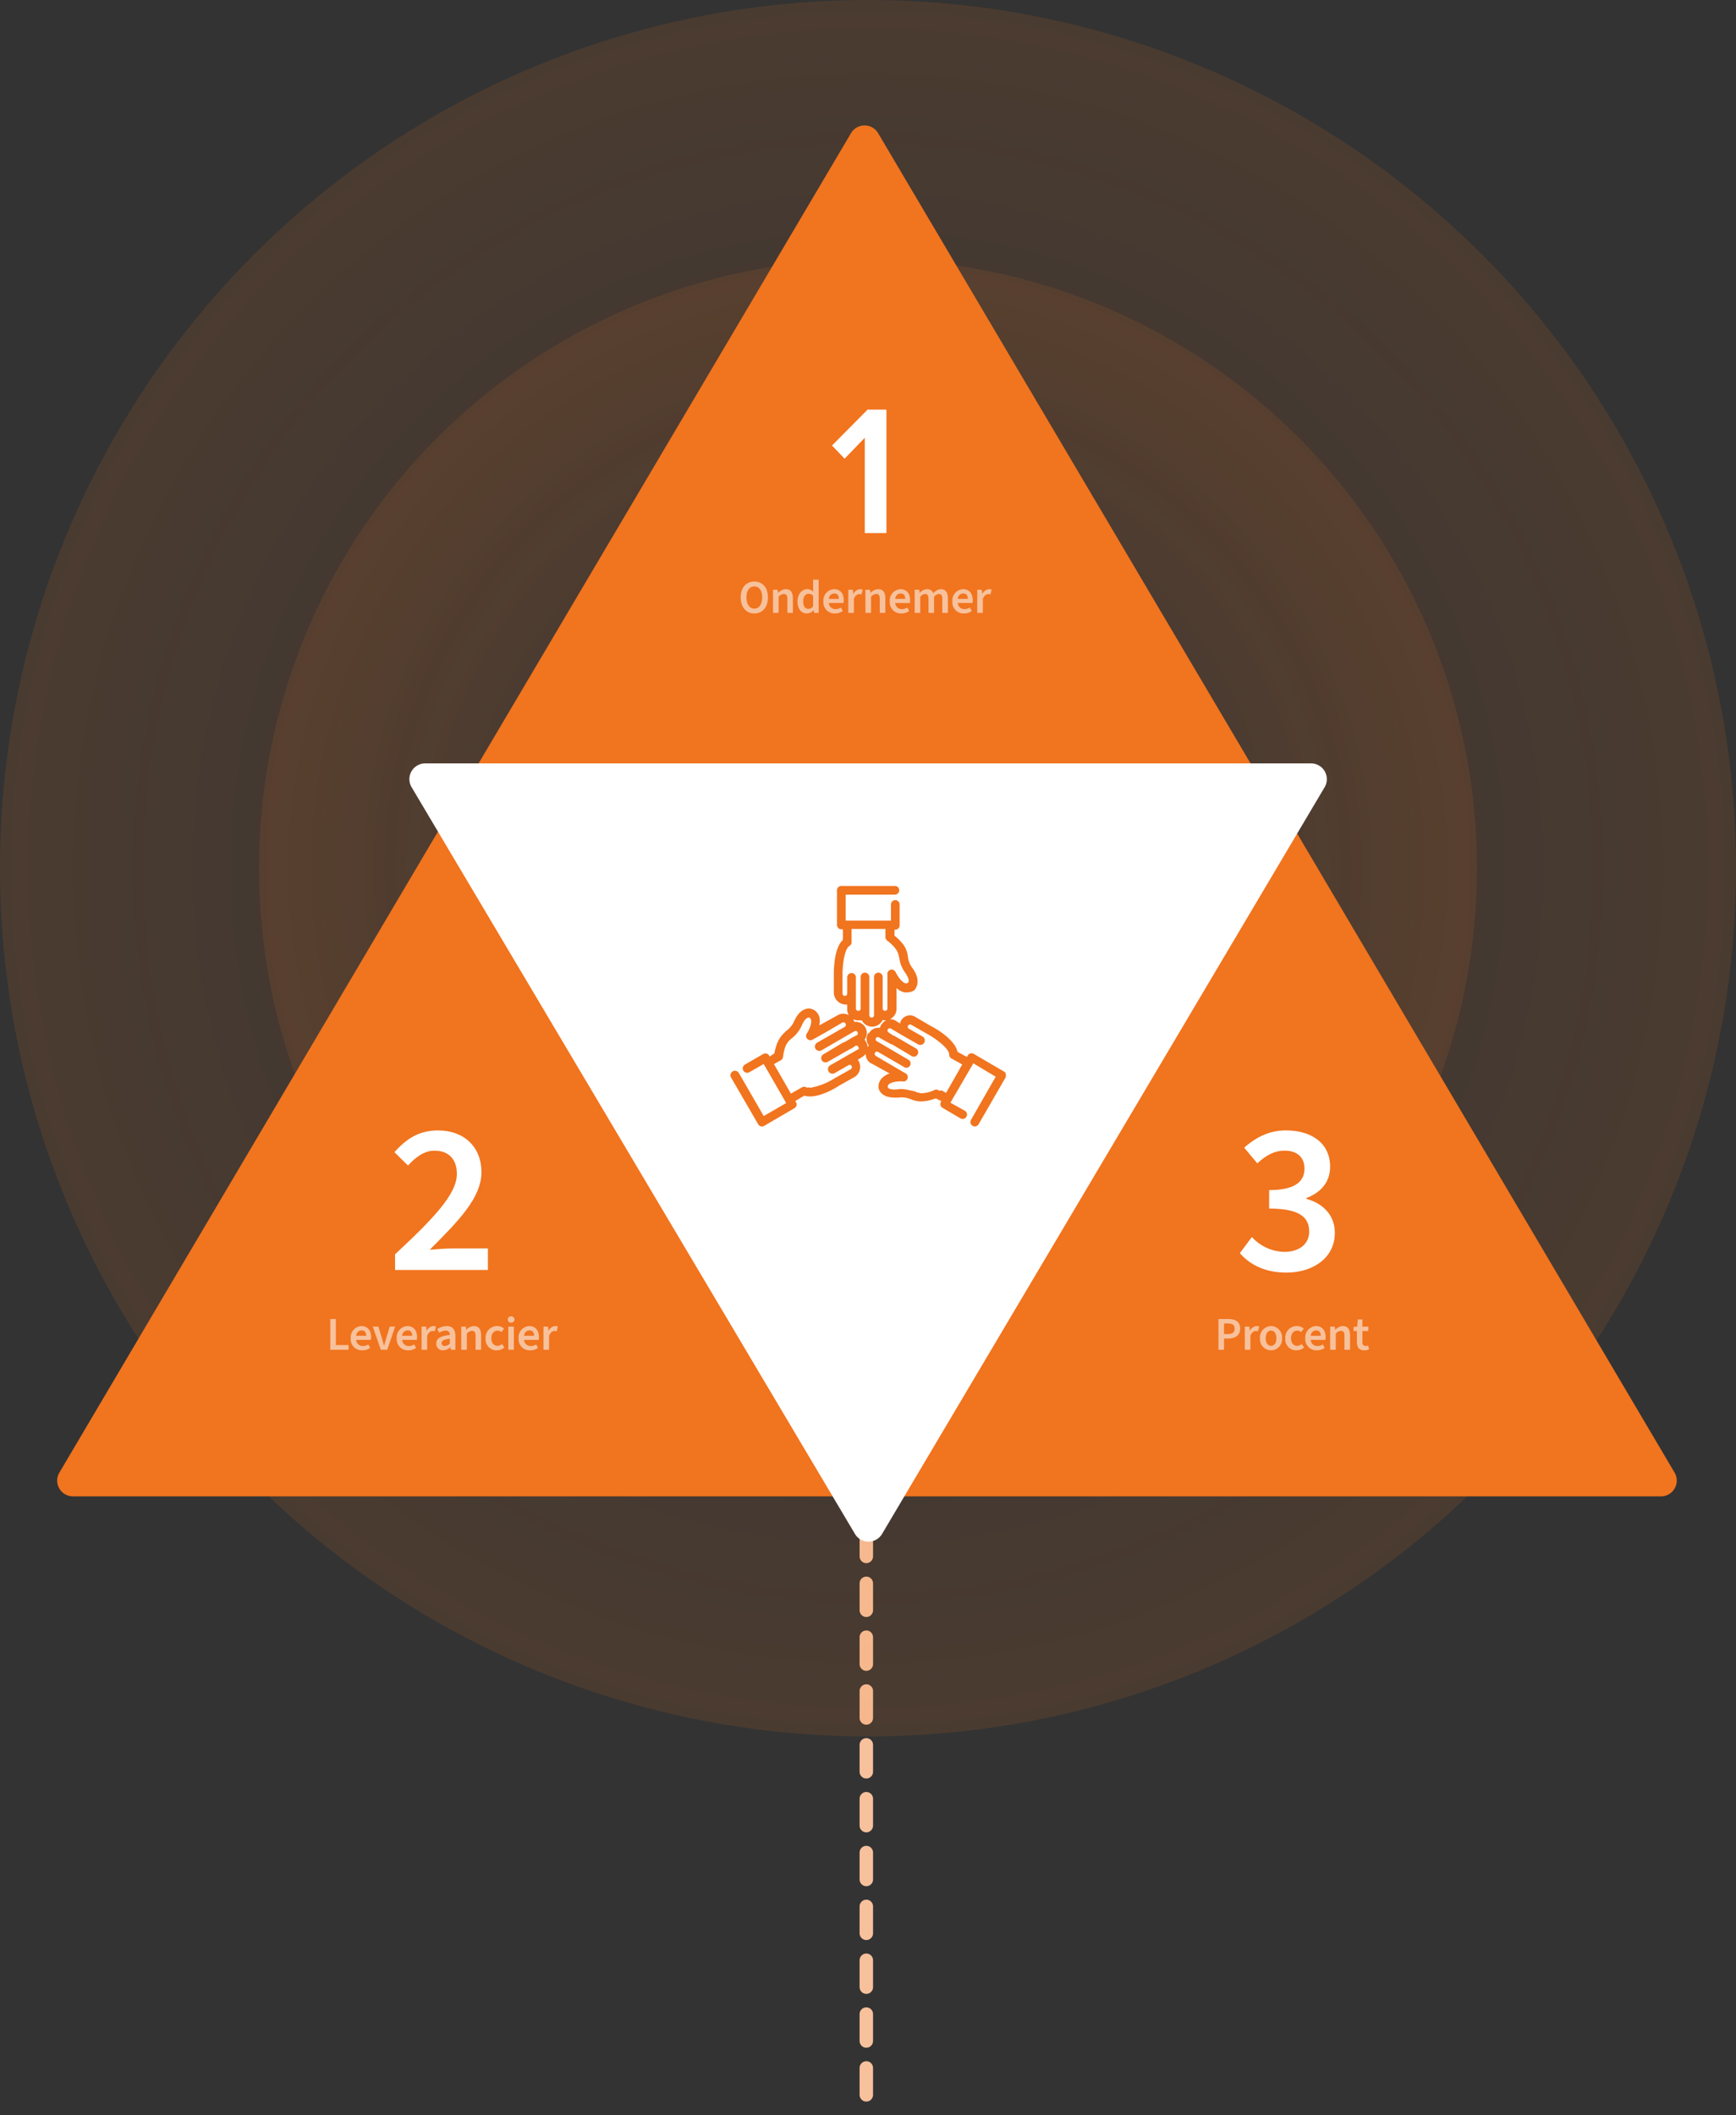 <svg xmlns="http://www.w3.org/2000/svg" xmlns:xlink="http://www.w3.org/1999/xlink" width="516" height="628.5" viewBox="0 0 516 628.5">
  <rect x="0" y="0" width="516" height="628.5" fill="#333333" stroke="none"/>
  <defs>
    <radialGradient id="radial-gradient" cx="0.5" cy="0.5" r="0.5" gradientUnits="objectBoundingBox">
      <stop offset="0" stop-color="#f1741e" stop-opacity="0"/>
      <stop offset="0.999" stop-color="#ec721d"/>
      <stop offset="1" stop-color="#ec721d" stop-opacity="0"/>
    </radialGradient>
    <radialGradient id="radial-gradient-2" cx="0.5" cy="0.5" r="0.5" gradientUnits="objectBoundingBox">
      <stop offset="0" stop-color="#ea711d" stop-opacity="0"/>
      <stop offset="1" stop-color="#e56e1c"/>
    </radialGradient>
  </defs>
  <g id="graph-image" transform="translate(-703 -2028)">
    <path id="Path_37307" data-name="Path 37307" d="M0,0V172" transform="translate(960.5 2482.5)" fill="none" stroke="#f7c19c" stroke-linecap="round" stroke-width="4" stroke-dasharray="8 8"/>
    <circle id="Ellipse_34" data-name="Ellipse 34" cx="258" cy="258" r="258" transform="translate(703 2028)" opacity="0.13" fill="url(#radial-gradient)"/>
    <circle id="Ellipse_33" data-name="Ellipse 33" cx="181" cy="181" r="181" transform="translate(780 2105)" opacity="0.13" fill="url(#radial-gradient-2)"/>
    <path id="path-1" d="M226.241,2.324l113.586,192.16a4.684,4.684,0,0,1-3.981,7.026H108.673a4.684,4.684,0,0,1-3.981-7.026L218.278,2.324a4.684,4.684,0,0,1,7.963,0Z" transform="translate(737.72 2065.169)" fill="#f1741e"/>
    <path id="path-3" d="M122.241,178.138,235.827,370.415a4.684,4.684,0,0,1-3.981,7.026H4.673a4.684,4.684,0,0,1-3.981-7.026L114.278,178.138a4.684,4.684,0,0,1,8.08,0Z" transform="translate(719.937 2095.215)" fill="#f1741e"/>
    <path id="path-5" d="M331.241,178.124,444.827,370.4a4.684,4.684,0,0,1-3.981,7.026H213.673a4.684,4.684,0,0,1-3.981-7.026L323.278,178.124a4.684,4.684,0,0,1,7.963,0Z" transform="translate(755.937 2095.229)" fill="#f1741e"/>
    <path id="path-7" d="M221.945,391.046,90.092,169.026A4.684,4.684,0,0,1,94.19,162H357.429a4.684,4.684,0,0,1,4.1,7.026L229.908,391.046a4.684,4.684,0,0,1-7.963,0Z" transform="translate(735.223 2092.852)" fill="#fff"/>
    <path id="Fill-1" d="M252.859,248.956a1.288,1.288,0,0,0-.586-.7l-9.017-5.269a1.288,1.288,0,0,0-1.757.468l-.234.468-2.81-1.522c-.7-3.513-6.323-6.909-7.611-7.494l-4.8-2.81a3.014,3.014,0,0,0-4.684,1.874l-1.288-.82a3.279,3.279,0,0,0-1.756-.468,3.279,3.279,0,0,0,1.991-2.927v-6.323a5.153,5.153,0,0,0,2.342,1.288,3.515,3.515,0,0,0,.7,0,3.631,3.631,0,0,0,2.342-.7c0-.117,2.342-2.342-.585-6.44a7.026,7.026,0,0,1-1.405-3.4c-.234-1.757-.585-3.513-3.981-6.323V206.1h.234a1.288,1.288,0,0,0,1.288-1.288V198.6a1.288,1.288,0,0,0-2.576,0v4.8H205.2v-7.729h14.637a1.288,1.288,0,1,0,0-2.576H203.912a1.288,1.288,0,0,0-1.288,1.288v10.3a1.288,1.288,0,0,0,1.171,1.288h.585v3.162c-2.693,2.459-2.693,9.017-2.693,10.422v5.5a3.647,3.647,0,0,0,3.981,3.279v1.405a3.279,3.279,0,0,0,.468,1.756,3.279,3.279,0,0,0-3.279,0l-5.5,3.045a5.152,5.152,0,0,0,0-2.576,3.513,3.513,0,0,0-2.342-2.342s-3.045-1.054-5.152,3.747a7.026,7.026,0,0,1-2.342,2.81c-1.171,1.171-2.693,2.342-3.513,6.675l-1.405.937-.117-.234a1.288,1.288,0,0,0-1.874-.468l-5.269,3.045a1.309,1.309,0,0,0,1.171,2.342l4.333-2.459,6.675,11.593-6.675,3.864-7.377-12.764a1.336,1.336,0,0,0-2.342,1.288l8.08,13.935a1.288,1.288,0,0,0,1.756.468l9.017-5.269a1.288,1.288,0,0,0,.468-1.757l-.234-.351L192.9,255.4c3.513,1.171,9.134-2.108,10.3-2.927l4.8-2.693a3.563,3.563,0,0,0,.82-5.035l1.288-.82a3.279,3.279,0,0,0,1.054-.937,3.279,3.279,0,0,0,1.522,2.81h.117l5.5,3.045a5.152,5.152,0,0,0-2.342,1.405,3.513,3.513,0,0,0-.937,3.045c0,.117.585,2.693,4.684,2.693a11.119,11.119,0,0,0,1.171,0,7.026,7.026,0,0,1,3.63.468c1.756.7,3.513,1.171,7.494-.234l1.639.82-.117.234a1.288,1.288,0,0,0,.468,1.756l5.387,3.162a1.309,1.309,0,0,0,1.171-2.342l-4.216-2.342,6.558-11.242.234-.468,6.675,3.981-7.377,12.881a1.309,1.309,0,1,0,2.342,1.171l7.963-13.818a1.288,1.288,0,0,0,0-1.054Zm-47.191-28.572v4.684a.7.7,0,1,1-1.405,0v-5.621c0-2.927.585-7.729,2.108-8.548a1.288,1.288,0,0,0,.585-1.171v-3.864h10.071v2.342a1.288,1.288,0,0,0,.585,1.171c2.927,2.342,3.162,3.513,3.513,5.035a9.719,9.719,0,0,0,1.756,4.45c1.171,1.639,1.171,2.576.937,2.927a.937.937,0,0,1-.82.234c-1.171-.234-2.459-2.342-2.927-3.279a1.288,1.288,0,0,0-2.459.7v10.07a.7.7,0,1,1-1.405,0V220.15a1.288,1.288,0,0,0-2.576,0v11.359a.7.7,0,1,1-1.405,0v-4.216a1.288,1.288,0,0,0,0-.351V220.15a1.288,1.288,0,1,0-2.576,0v7.611a1.172,1.172,0,0,1,0,.351v1.639a.735.735,0,0,1-1.405-.117v-9.368a1.288,1.288,0,1,0-2.576,0Zm3.513,20.961a.7.7,0,0,1-.351.351l-3.513,1.991-.585.351-4.1,2.342a1.336,1.336,0,1,0,1.288,2.342l4.1-2.342a.7.7,0,0,1,.937.117v.117a.7.7,0,0,1-.234.937l-4.8,2.693a19.672,19.672,0,0,1-7.143,2.81h-.117a1.054,1.054,0,0,0-.82,0,1.522,1.522,0,0,1-.351-.117,1.288,1.288,0,0,0-1.288,0l-3.279,1.874-5.035-8.782L186,244.858a1.288,1.288,0,0,0,.585-.937c.468-3.747,1.522-4.684,2.693-5.621a9.719,9.719,0,0,0,2.927-3.864c.82-1.874,1.756-2.342,2.108-2.225a.937.937,0,0,1,.585.586c.351,1.171-.7,3.4-1.288,4.216a1.288,1.288,0,0,0,1.756,1.757l3.981-2.225,4.8-2.81a.734.734,0,1,1,.7,1.288l-8.2,4.684a1.316,1.316,0,0,0,1.405,2.225l8.08-4.684,1.639-.937a.683.683,0,1,1,.7,1.171l-1.405.7-.351.234-1.991,1.171H204.5l-5.855,3.513a1.288,1.288,0,1,0,1.288,2.225l6.558-3.747.117-.117h.234l1.405-.937a.763.763,0,0,1,.82.82Zm2.693-4.567v.117a3.279,3.279,0,0,0,.234,3.63,3.283,3.283,0,0,0-.351.468,4.229,4.229,0,0,0-.937-2.225,3.3,3.3,0,0,0-3.045-5.269,3.278,3.278,0,0,0-.351-.82,3.279,3.279,0,0,0,1.639.351h.117a3.281,3.281,0,0,0,.82,0,3.459,3.459,0,0,0,6.206-.117,3.277,3.277,0,0,0,.82.117h.234a3.563,3.563,0,0,0-1.874,2.225,3.279,3.279,0,0,0-3.279,1.639Zm23.186,17.8-1.054-.585a1.054,1.054,0,0,0-.937,0l-.351-.234a1.288,1.288,0,0,0-1.171,0,9.251,9.251,0,0,1-4.216.937l-.586-.234h-.351l-.351-.234a9.369,9.369,0,0,0-1.639-.351,9.251,9.251,0,0,0-3.747-.351c-1.991.234-2.81-.234-2.927-.586a.937.937,0,0,1,.234-.82c.7-.82,3.162-1.054,4.216-.937a1.288,1.288,0,0,0,.7-2.459L214.1,243.57a.686.686,0,0,1,.7-1.171l8.08,4.684a1.288,1.288,0,0,0,1.171-2.225l-7.963-4.684-1.639-.937a.655.655,0,0,1,.585-1.171l1.405.82.234.117,2.108,1.171h.234l5.855,3.513a1.309,1.309,0,1,0,1.171-2.342L219.6,237.6h-.234l-.117-.117-1.405-.937a.671.671,0,0,1,.82-1.054l3.981,2.342,4.1,2.342a1.336,1.336,0,0,0,1.288-2.342l-4.1-2.342a.686.686,0,0,1,.7-1.171l4.918,2.81c2.576,1.405,6.44,4.333,6.44,6.089a1.288,1.288,0,0,0,.7,1.171l3.162,1.757Z" transform="translate(749.158 2098.169)" fill="#f1741e"/>
    <path id="Path_37313" data-name="Path 37313" d="M4.732.168c2.394,0,4.046-1.82,4.046-4.788s-1.652-4.7-4.046-4.7S.686-7.574.686-4.62,2.338.168,4.732.168Zm0-1.442c-1.428,0-2.338-1.3-2.338-3.346S3.3-7.868,4.732-7.868,7.07-6.65,7.07-4.62,6.146-1.274,4.732-1.274ZM10.29,0h1.666V-4.788a2.06,2.06,0,0,1,1.54-.84c.728,0,1.05.406,1.05,1.526V0H16.2V-4.312c0-1.736-.644-2.744-2.128-2.744a3.248,3.248,0,0,0-2.254,1.092h-.042l-.126-.924H10.29ZM20.4.168a2.86,2.86,0,0,0,1.932-.91h.056L22.512,0h1.344V-9.884H22.2v2.478l.07,1.106a2.53,2.53,0,0,0-1.792-.756c-1.512,0-2.912,1.372-2.912,3.626S18.676.168,20.4.168ZM20.8-1.2c-.98,0-1.54-.77-1.54-2.254,0-1.414.714-2.226,1.568-2.226a1.944,1.944,0,0,1,1.372.56V-1.96A1.746,1.746,0,0,1,20.8-1.2ZM28.658.168a4,4,0,0,0,2.38-.728L30.478-1.6a2.887,2.887,0,0,1-1.6.476,1.921,1.921,0,0,1-1.988-1.82h4.34a3.7,3.7,0,0,0,.084-.84c0-1.932-1.008-3.276-2.87-3.276A3.355,3.355,0,0,0,25.27-3.444,3.311,3.311,0,0,0,28.658.168Zm-1.764-4.34a1.643,1.643,0,0,1,1.6-1.6c.9,0,1.372.588,1.372,1.6ZM32.662,0h1.666V-4.172c.406-1.05,1.064-1.414,1.61-1.414A2.278,2.278,0,0,1,36.6-5.5l.336-1.414a1.964,1.964,0,0,0-.784-.14,2.39,2.39,0,0,0-1.96,1.4h-.042L34.02-6.888H32.662Zm5.1,0h1.666V-4.788a2.06,2.06,0,0,1,1.54-.84c.728,0,1.05.406,1.05,1.526V0h1.652V-4.312c0-1.736-.644-2.744-2.128-2.744a3.248,3.248,0,0,0-2.254,1.092h-.042l-.126-.924H37.758ZM48.384.168a4,4,0,0,0,2.38-.728L50.2-1.6a2.887,2.887,0,0,1-1.6.476A1.921,1.921,0,0,1,46.62-2.94h4.34a3.7,3.7,0,0,0,.084-.84c0-1.932-1.008-3.276-2.87-3.276A3.355,3.355,0,0,0,45-3.444,3.311,3.311,0,0,0,48.384.168ZM46.62-4.172a1.643,1.643,0,0,1,1.6-1.6c.9,0,1.372.588,1.372,1.6ZM52.388,0h1.666V-4.788a2.061,2.061,0,0,1,1.414-.84c.7,0,1.036.406,1.036,1.526V0h1.652V-4.788a2.061,2.061,0,0,1,1.414-.84c.714,0,1.036.406,1.036,1.526V0h1.666V-4.312c0-1.736-.672-2.744-2.128-2.744a3.1,3.1,0,0,0-2.212,1.232,1.87,1.87,0,0,0-1.9-1.232A2.985,2.985,0,0,0,53.914-5.95h-.042l-.126-.938H52.388Zm14.6.168A4,4,0,0,0,69.37-.56L68.81-1.6a2.887,2.887,0,0,1-1.6.476,1.921,1.921,0,0,1-1.988-1.82h4.34a3.7,3.7,0,0,0,.084-.84c0-1.932-1.008-3.276-2.87-3.276A3.355,3.355,0,0,0,63.6-3.444,3.311,3.311,0,0,0,66.99.168Zm-1.764-4.34a1.643,1.643,0,0,1,1.6-1.6c.9,0,1.372.588,1.372,1.6ZM70.994,0H72.66V-4.172c.406-1.05,1.064-1.414,1.61-1.414a2.278,2.278,0,0,1,.658.084l.336-1.414a1.964,1.964,0,0,0-.784-.14,2.39,2.39,0,0,0-1.96,1.4h-.042l-.126-1.232H70.994Z" transform="translate(922.479 2210.131)" fill="#f7c19c"/>
    <path id="Path_37312" data-name="Path 37312" d="M1.162,0H2.828V-3.346H4.116c1.974,0,3.5-.924,3.5-2.968,0-2.128-1.526-2.842-3.556-2.842h-2.9ZM2.828-4.676v-3.15H3.934c1.33,0,2.03.392,2.03,1.512S5.334-4.676,3.99-4.676ZM9,0h1.666V-4.172c.406-1.05,1.064-1.414,1.61-1.414a2.278,2.278,0,0,1,.658.084l.336-1.414a1.965,1.965,0,0,0-.784-.14,2.39,2.39,0,0,0-1.96,1.4h-.042L10.36-6.888H9Zm7.8.168a3.331,3.331,0,0,0,3.276-3.6A3.348,3.348,0,0,0,16.8-7.056,3.35,3.35,0,0,0,13.51-3.43,3.333,3.333,0,0,0,16.8.168Zm0-1.344c-.994,0-1.582-.9-1.582-2.254S15.806-5.7,16.8-5.7s1.582.9,1.582,2.268S17.794-1.176,16.8-1.176ZM24.36.168a3.422,3.422,0,0,0,2.254-.84l-.672-1.05a2.218,2.218,0,0,1-1.414.546c-1.05,0-1.792-.9-1.792-2.254S23.492-5.7,24.584-5.7a1.621,1.621,0,0,1,1.134.448l.8-1.036a2.923,2.923,0,0,0-2.016-.77A3.416,3.416,0,0,0,21.028-3.43,3.281,3.281,0,0,0,24.36.168Zm6.006,0a4,4,0,0,0,2.38-.728L32.186-1.6a2.887,2.887,0,0,1-1.6.476A1.921,1.921,0,0,1,28.6-2.94h4.34a3.7,3.7,0,0,0,.084-.84c0-1.932-1.008-3.276-2.87-3.276a3.355,3.355,0,0,0-3.178,3.612A3.311,3.311,0,0,0,30.366.168ZM28.6-4.172a1.643,1.643,0,0,1,1.6-1.6c.9,0,1.372.588,1.372,1.6ZM34.37,0h1.666V-4.788a2.06,2.06,0,0,1,1.54-.84c.728,0,1.05.406,1.05,1.526V0h1.652V-4.312c0-1.736-.644-2.744-2.128-2.744A3.248,3.248,0,0,0,35.9-5.964h-.042l-.126-.924H34.37ZM44.506.168a3.488,3.488,0,0,0,1.428-.294L45.64-1.288a1.852,1.852,0,0,1-.714.14c-.644,0-.966-.392-.966-1.19V-5.572h1.75V-6.888H43.96V-9.03H42.588l-.2,2.142L41.328-6.8v1.232h.98v3.234C42.308-.84,42.9.168,44.506.168Z" transform="translate(1064 2429.105)" fill="#f7c19c"/>
    <path id="Path_37311" data-name="Path 37311" d="M1.162,0H6.608V-1.4H2.828V-9.156H1.162ZM10.64.168A4,4,0,0,0,13.02-.56L12.46-1.6a2.887,2.887,0,0,1-1.6.476A1.921,1.921,0,0,1,8.876-2.94h4.34a3.7,3.7,0,0,0,.084-.84c0-1.932-1.008-3.276-2.87-3.276A3.355,3.355,0,0,0,7.252-3.444,3.311,3.311,0,0,0,10.64.168ZM8.876-4.172a1.643,1.643,0,0,1,1.6-1.6c.9,0,1.372.588,1.372,1.6ZM16.2,0h1.9L20.44-6.888h-1.6L17.766-3.346c-.182.686-.392,1.386-.574,2.086h-.056c-.2-.7-.392-1.4-.588-2.086L15.484-6.888H13.8ZM24.3.168a4,4,0,0,0,2.38-.728L26.124-1.6a2.887,2.887,0,0,1-1.6.476A1.921,1.921,0,0,1,22.54-2.94h4.34a3.7,3.7,0,0,0,.084-.84c0-1.932-1.008-3.276-2.87-3.276a3.355,3.355,0,0,0-3.178,3.612A3.311,3.311,0,0,0,24.3.168ZM22.54-4.172a1.643,1.643,0,0,1,1.6-1.6c.9,0,1.372.588,1.372,1.6ZM28.308,0h1.666V-4.172c.406-1.05,1.064-1.414,1.61-1.414a2.278,2.278,0,0,1,.658.084l.336-1.414a1.965,1.965,0,0,0-.784-.14,2.39,2.39,0,0,0-1.96,1.4h-.042l-.126-1.232H28.308ZM34.72.168a3.206,3.206,0,0,0,2.1-.924h.056l.14.756H38.36V-4.074c0-1.918-.868-2.982-2.576-2.982a5.377,5.377,0,0,0-2.828.9l.588,1.092a3.874,3.874,0,0,1,1.932-.644c.924,0,1.2.588,1.232,1.288-2.828.308-4.032,1.064-4.032,2.576A1.933,1.933,0,0,0,34.72.168Zm.5-1.316c-.56,0-.952-.224-.952-.812,0-.7.56-1.12,2.436-1.344v1.456A2.051,2.051,0,0,1,35.224-1.148ZM40.1,0h1.666V-4.788a2.06,2.06,0,0,1,1.54-.84c.728,0,1.05.406,1.05,1.526V0H46V-4.312c0-1.736-.644-2.744-2.128-2.744a3.248,3.248,0,0,0-2.254,1.092H41.58l-.126-.924H40.1Zm10.57.168a3.422,3.422,0,0,0,2.254-.84l-.672-1.05a2.218,2.218,0,0,1-1.414.546c-1.05,0-1.792-.9-1.792-2.254S49.8-5.7,50.89-5.7a1.621,1.621,0,0,1,1.134.448l.8-1.036a2.923,2.923,0,0,0-2.016-.77A3.416,3.416,0,0,0,47.334-3.43,3.281,3.281,0,0,0,50.666.168ZM54.082,0h1.666V-6.888H54.082Zm.84-8.064A.92.92,0,0,0,55.916-9a.92.92,0,0,0-.994-.938A.92.92,0,0,0,53.928-9,.92.92,0,0,0,54.922-8.064ZM60.536.168a4,4,0,0,0,2.38-.728L62.356-1.6a2.887,2.887,0,0,1-1.6.476,1.921,1.921,0,0,1-1.988-1.82h4.34a3.7,3.7,0,0,0,.084-.84c0-1.932-1.008-3.276-2.87-3.276a3.355,3.355,0,0,0-3.178,3.612A3.311,3.311,0,0,0,60.536.168Zm-1.764-4.34a1.643,1.643,0,0,1,1.6-1.6c.9,0,1.372.588,1.372,1.6ZM64.54,0h1.666V-4.172c.406-1.05,1.064-1.414,1.61-1.414a2.278,2.278,0,0,1,.658.084l.336-1.414a1.964,1.964,0,0,0-.784-.14,2.39,2.39,0,0,0-1.96,1.4h-.042L65.9-6.888H64.54Z" transform="translate(800 2429.105)" fill="#f7c19c"/>
    <path id="Path_37310" data-name="Path 37310" d="M17,0V-36.685h-5.61L.825-26.015l3.74,3.905,6-6.215V0Z" transform="translate(949.479 2186.41)" fill="#fff"/>
    <path id="Path_37308" data-name="Path 37308" d="M2.432,0H30.016V-6.4H19.584c-1.984,0-4.672.192-6.848.384C21.184-14.464,28.1-21.44,28.1-29.056c0-7.488-5.12-12.416-12.928-12.416-5.5,0-9.28,2.368-12.928,6.464L6.272-31.04c2.176-2.368,4.736-4.416,7.872-4.416,4.288,0,6.656,2.624,6.656,6.912,0,6.08-7.232,13.5-18.368,23.872Z" transform="translate(818 2405.386)" fill="#fff"/>
    <path id="Path_37309" data-name="Path 37309" d="M15.36.768c7.872,0,14.4-4.352,14.4-11.776,0-5.376-3.648-8.832-8.448-10.112v-.256c4.416-1.728,7.04-4.8,7.04-9.344,0-6.848-5.376-10.752-13.184-10.752-4.928,0-8.832,2.048-12.352,5.12l3.9,4.672c2.5-2.3,4.992-3.776,8.128-3.776,3.712,0,5.888,1.984,5.888,5.312,0,3.712-2.56,6.4-10.5,6.4v5.5c9.216,0,11.9,2.688,11.9,6.848,0,3.776-3.072,6.016-7.424,6.016a13.46,13.46,0,0,1-9.6-4.416l-3.584,4.8C4.416-1.728,8.768.768,15.36.768Z" transform="translate(1070 2405.386)" fill="#fff"/>
  </g>
</svg>
